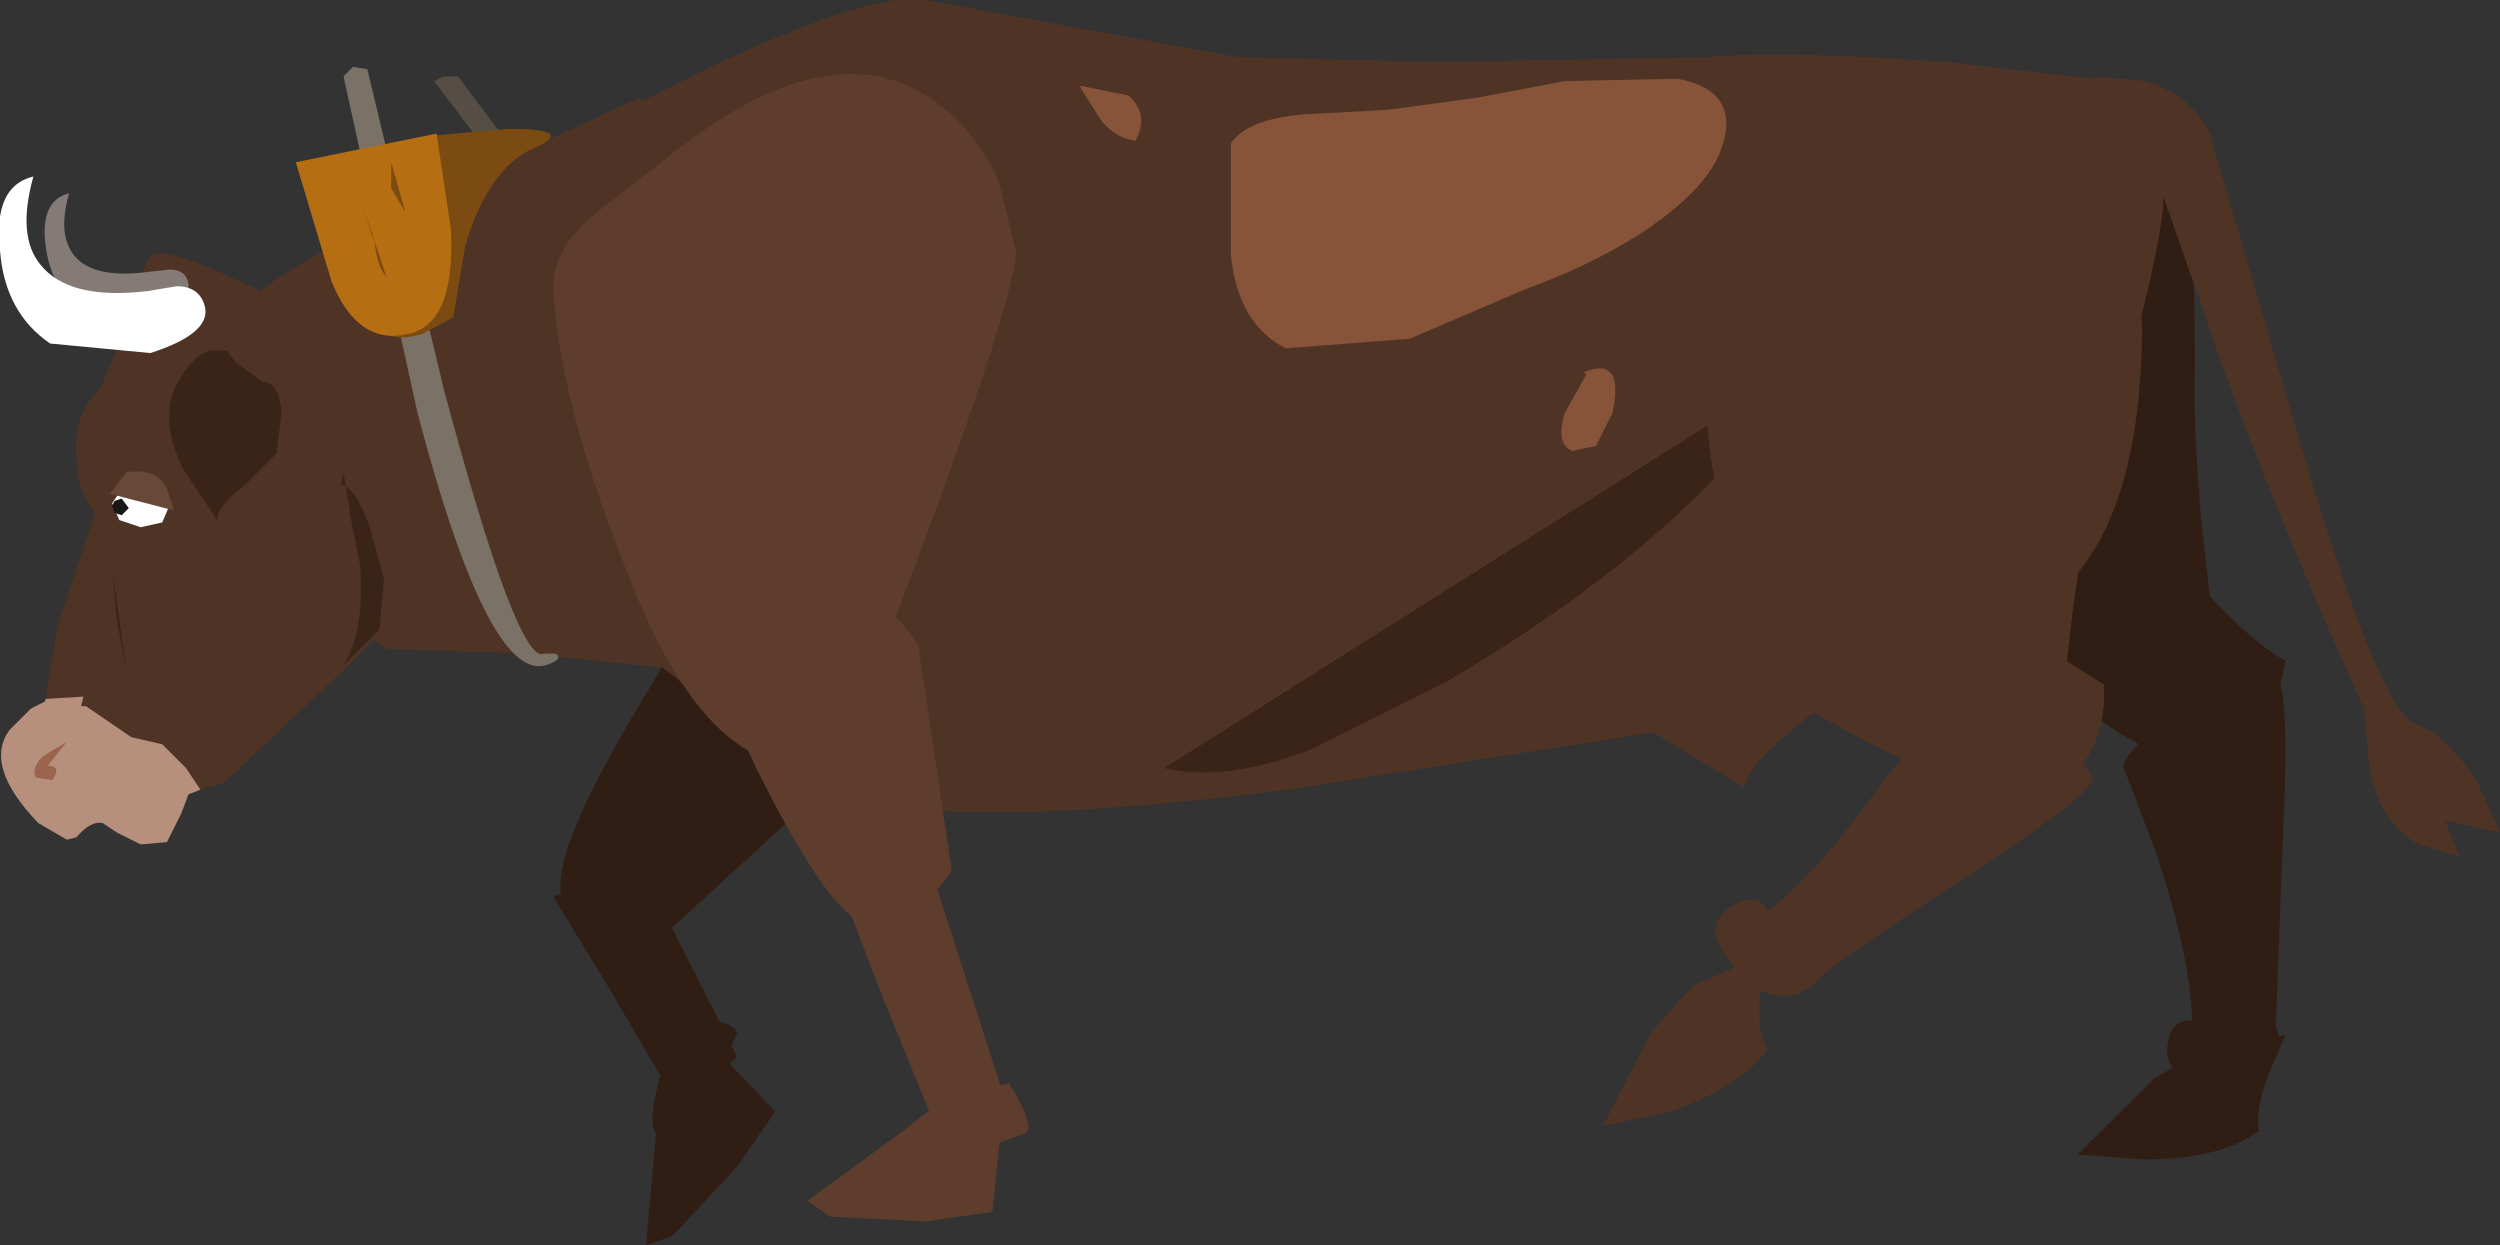 <?xml version="1.0" encoding="UTF-8" standalone="no"?>
<svg xmlns:xlink="http://www.w3.org/1999/xlink" height="26.1px" width="52.4px" xmlns="http://www.w3.org/2000/svg">
  <rect width="100%" height="100%" fill="#333333" stroke="none"/>
  <g transform="matrix(1.0, 0.0, 0.0, 1.0, 0.0, 0.0)">
    <path d="M42.2 2.3 L44.35 2.25 Q45.2 2.45 45.55 2.95 46.05 3.7 46.0 8.3 46.0 10.6 46.6 14.45 45.15 13.4 44.05 13.95 41.95 14.85 40.4 13.7 38.85 12.6 38.0 9.75 L37.4 7.15 Q39.3 3.15 42.2 2.3" fill="#301d13" fill-rule="evenodd" stroke="none"/>
    <path d="M46.0 12.15 Q47.1 13.4 47.9 13.85 47.75 14.95 47.05 15.55 46.05 16.4 44.4 15.35 42.45 14.05 40.95 12.65 39.4 11.25 39.35 10.6 L42.15 10.5 45.1 11.0 46.0 12.15" fill="#301d13" fill-rule="evenodd" stroke="none"/>
    <path d="M9.1 1.7 L9.3 1.6 9.6 1.6 10.65 3.0 10.5 3.15 10.2 3.15 9.1 1.7" fill="#564d45" fill-rule="evenodd" stroke="none"/>
    <path d="M17.4 8.1 Q17.6 10.55 17.15 12.45 16.7 14.4 15.85 14.2 L11.1 13.7 8.1 13.6 5.8 12.0 Q4.2 10.9 4.3 8.95 4.4 7.4 5.2 6.35 5.7 5.7 9.6 3.8 L13.4 2.05 13.65 2.35 Q15.3 2.0 16.3 3.85 17.2 5.45 17.4 8.1" fill="#4f3425" fill-rule="evenodd" stroke="none"/>
    <path d="M7.2 1.6 L7.4 1.4 7.7 1.45 9.3 8.15 Q10.85 13.95 11.4 13.7 L11.65 13.7 Q11.8 13.8 11.55 13.9 10.3 14.55 8.75 8.65 L7.2 1.6" fill="#7a7167" fill-rule="evenodd" stroke="none"/>
    <path d="M9.0 2.85 L10.65 2.7 Q12.1 2.7 11.2 3.1 10.25 3.5 9.75 5.15 L9.5 6.65 8.85 7.0 Q8.15 7.2 7.95 6.85 L9.0 2.85" fill="#7c4b12" fill-rule="evenodd" stroke="none"/>
    <path d="M6.2 3.4 L9.15 2.8 9.45 4.8 Q9.55 6.8 8.55 7.0 7.5 7.25 6.95 5.9 L6.2 3.4" fill="#b56f12" fill-rule="evenodd" stroke="none"/>
    <path d="M7.85 5.05 L8.1 5.8 Q7.9 5.6 7.85 5.05 L7.6 4.3 7.8 4.95 7.85 5.05" fill="#7c4b12" fill-rule="evenodd" stroke="none"/>
    <path d="M8.2 3.4 L8.5 4.45 8.2 3.95 8.2 3.4" fill="#7c4b12" fill-rule="evenodd" stroke="none"/>
    <path d="M17.25 16.55 L13.75 19.75 Q13.45 19.95 12.65 19.75 11.75 19.45 11.75 18.6 11.7 17.7 13.15 15.2 L14.55 12.85 Q17.2 12.8 17.5 14.7 L17.25 16.55" fill="#301d13" fill-rule="evenodd" stroke="none"/>
    <path d="M13.35 18.0 L15.45 22.15 14.9 22.7 Q14.3 23.2 14.05 22.9 L12.7 20.6 11.6 18.8 13.35 18.0" fill="#301d13" fill-rule="evenodd" stroke="none"/>
    <path d="M15.2 22.2 L16.25 23.3 15.45 24.45 14.1 25.9 13.55 26.1 13.55 26.0 13.75 23.75 Q13.6 23.55 13.75 22.9 L13.9 22.3 14.4 21.25 Q15.45 21.45 15.45 21.65 L15.2 22.2" fill="#301d13" fill-rule="evenodd" stroke="none"/>
    <path d="M47.55 22.35 L47.2 22.55 45.65 22.5 Q45.35 22.25 45.45 21.8 45.55 21.35 45.95 21.4 45.9 20.0 45.2 17.9 L44.5 16.05 Q44.7 15.5 45.95 14.8 47.15 14.15 47.7 14.2 48.0 14.3 47.85 17.55 L47.7 21.5 Q47.9 22.0 47.55 22.35" fill="#301d13" fill-rule="evenodd" stroke="none"/>
    <path d="M35.8 1.2 Q37.2 1.05 40.8 1.3 L44.3 1.7 44.65 3.35 44.9 6.9 Q44.85 12.2 41.9 13.1 39.05 14.0 37.5 15.35 36.7 16.0 36.55 16.5 L34.65 15.35 27.0 16.55 Q19.05 17.55 17.2 16.45 15.7 15.5 14.4 14.4 13.5 13.65 13.0 13.45 L11.8 12.1 Q10.9 10.75 10.4 9.2 9.0 4.9 11.7 3.0 L14.9 1.4 Q18.3 -0.2 19.4 0.0 L25.95 1.2 30.1 1.3 35.8 1.2" fill="#4f3425" fill-rule="evenodd" stroke="none"/>
    <path d="M27.5 15.7 Q25.7 16.4 24.4 16.1 L37.8 7.65 Q35.65 11.15 30.3 14.3 L27.5 15.7" fill="#3a2317" fill-rule="evenodd" stroke="none"/>
    <path d="M42.1 2.4 L44.25 2.65 45.3 3.55 Q45.6 4.35 44.3 8.7 43.6 10.8 43.25 14.6 42.0 13.3 40.75 13.55 38.35 14.0 37.15 12.65 35.9 11.35 35.75 8.45 L35.95 5.9 Q38.95 2.55 42.1 2.4" fill="#4f3425" fill-rule="evenodd" stroke="none"/>
    <path d="M41.95 13.0 L44.1 14.35 Q44.15 15.45 43.55 16.15 42.65 17.2 40.9 16.4 38.8 15.45 37.05 14.35 35.3 13.25 35.05 12.65 34.9 12.15 37.85 12.05 L40.85 12.0 41.95 13.0" fill="#4f3425" fill-rule="evenodd" stroke="none"/>
    <path d="M42.45 15.2 Q43.65 15.8 43.85 16.3 44.0 16.55 41.25 18.35 38.25 20.3 38.1 20.55 37.7 20.95 37.2 20.85 L36.8 20.75 Q35.95 19.9 35.95 19.5 36.0 19.1 36.4 18.95 36.85 18.7 37.05 19.1 38.15 18.25 39.45 16.4 L41.9 13.45 Q41.1 14.6 42.45 15.2" fill="#4f3425" fill-rule="evenodd" stroke="none"/>
    <path d="M37.05 22.0 Q36.45 22.8 35.0 23.3 L33.6 23.6 34.6 21.65 35.5 20.65 37.0 20.0 36.9 20.75 Q36.8 21.6 37.05 22.0" fill="#4f3425" fill-rule="evenodd" stroke="none"/>
    <path d="M47.6 22.4 Q47.25 23.25 47.35 23.7 46.55 24.3 44.95 24.3 L43.55 24.2 45.15 22.6 46.3 21.95 47.9 21.7 47.6 22.4" fill="#301d13" fill-rule="evenodd" stroke="none"/>
    <path d="M43.95 1.85 L43.9 1.6 44.95 1.7 Q45.85 1.95 46.3 2.75 L48.2 9.25 Q49.85 14.85 50.6 15.15 51.35 15.45 51.95 16.45 L52.4 17.45 51.25 17.2 51.55 17.95 50.7 17.7 Q49.8 17.2 49.65 15.95 L49.55 14.85 Q47.4 10.1 46.3 6.85 L45.25 3.85 Q45.0 3.3 44.85 3.5 44.6 3.75 44.15 3.2 43.65 2.6 43.95 1.85" fill="#4f3425" fill-rule="evenodd" stroke="none"/>
    <path d="M20.95 3.85 L21.3 5.3 Q21.2 6.55 18.75 13.0 L18.7 14.45 Q18.4 15.8 17.2 16.0 14.8 16.45 13.05 11.75 11.75 8.45 11.6 6.1 11.55 5.25 12.45 4.5 L14.05 3.25 Q17.5 0.5 19.7 2.2 20.5 2.8 20.95 3.85" fill="#5e3d2c" fill-rule="evenodd" stroke="none"/>
    <path d="M17.85 12.3 Q18.75 12.7 19.25 13.55 L19.95 18.25 19.35 19.05 Q18.6 19.7 17.85 19.2 17.15 18.7 15.85 16.1 L14.7 13.65 Q16.2 11.45 17.85 12.3" fill="#5e3d2c" fill-rule="evenodd" stroke="none"/>
    <path d="M17.75 18.95 L19.6 18.5 21.0 22.85 20.35 23.35 Q19.7 23.7 19.5 23.35 L18.5 20.9 17.75 18.95" fill="#5e3d2c" fill-rule="evenodd" stroke="none"/>
    <path d="M20.95 23.95 L20.8 25.4 19.4 25.6 17.4 25.5 16.9 25.15 16.95 25.15 18.8 23.8 19.45 23.3 20.0 23.05 21.15 22.7 Q21.7 23.6 21.5 23.75 L20.95 23.95" fill="#5e3d2c" fill-rule="evenodd" stroke="none"/>
    <path d="M2.75 6.6 Q3.0 5.45 3.2 5.35 3.5 5.2 4.7 5.75 L5.8 6.25 7.5 10.35 8.5 12.7 7.25 14.0 4.7 16.4 4.2 16.55 3.9 16.1 3.4 15.6 2.75 15.45 1.8 14.8 1.7 14.8 1.75 14.6 0.95 14.65 1.2 13.15 2.0 10.75 Q1.6 10.3 1.6 9.5 1.55 8.65 2.1 8.15 L2.75 6.6" fill="#4f3425" fill-rule="evenodd" stroke="none"/>
    <path d="M0.95 14.65 L1.75 14.6 1.7 14.8 1.8 14.8 2.75 15.45 3.4 15.6 3.9 16.1 4.2 16.55 3.95 16.65 3.8 17.05 3.5 17.65 2.95 17.7 2.45 17.45 2.15 17.25 Q1.9 17.2 1.6 17.55 L1.4 17.6 0.8 17.25 Q-0.35 16.05 0.2 15.3 L0.65 14.85 0.95 14.7 0.95 14.65" fill="#b78f7d" fill-rule="evenodd" stroke="none"/>
    <path d="M1.45 4.05 Q1.2 4.9 1.55 5.35 1.95 5.85 3.1 5.7 L3.55 5.65 Q3.9 5.65 3.95 5.95 4.0 6.35 3.15 6.6 L1.65 6.45 Q1.05 6.0 0.95 5.1 0.85 4.2 1.45 4.05" fill="#847b77" fill-rule="evenodd" stroke="none"/>
    <path d="M3.55 10.6 L3.4 10.95 2.95 11.05 2.5 10.9 2.35 10.55 2.55 10.25 Q2.7 10.1 2.95 10.1 L3.4 10.25 3.55 10.6" fill="#ffffff" fill-rule="evenodd" stroke="none"/>
    <path d="M0.7 3.7 Q0.35 4.95 0.85 5.55 1.45 6.3 3.1 6.1 L3.7 6.0 Q4.2 6.0 4.3 6.45 4.4 7.0 3.15 7.4 L1.05 7.2 Q0.1 6.55 0.0 5.25 -0.15 3.9 0.7 3.7" fill="#ffffff" fill-rule="evenodd" stroke="none"/>
    <path d="M2.65 9.9 Q3.3 9.8 3.5 10.25 L3.65 10.7 2.3 10.35 2.65 9.9" fill="#684837" fill-rule="evenodd" stroke="none"/>
    <path d="M2.7 10.65 L2.55 10.8 2.4 10.75 2.35 10.6 2.4 10.5 2.55 10.45 2.7 10.65" fill="#191716" fill-rule="evenodd" stroke="none"/>
    <path d="M1.0 16.05 Q1.3 16.05 1.1 16.35 L0.75 16.3 Q0.65 16.1 0.9 15.85 L1.4 15.55 1.0 16.05" fill="#9b644e" fill-rule="evenodd" stroke="none"/>
    <path d="M7.25 10.2 Q7.5 10.35 7.75 11.05 L8.05 12.15 7.95 13.2 7.2 13.95 Q7.65 13.2 7.55 11.85 L7.35 10.85 7.25 10.2 7.15 10.15 7.2 9.9 7.25 10.2" fill="#3a2317" fill-rule="evenodd" stroke="none"/>
    <path d="M2.35 11.9 L2.65 14.05 2.45 13.0 2.35 11.9" fill="#3a2317" fill-rule="evenodd" stroke="none"/>
    <path d="M3.8 7.9 Q4.05 7.45 4.4 7.35 L4.75 7.35 4.95 7.6 5.5 8.0 Q5.85 8.0 5.9 8.65 L5.8 9.5 5.1 10.2 Q4.55 10.6 4.55 10.9 L3.85 9.85 Q3.5 9.15 3.55 8.65 3.55 8.25 3.8 7.9" fill="#3a2317" fill-rule="evenodd" stroke="none"/>
    <path d="M30.95 2.05 L32.8 1.7 35.15 1.65 Q36.55 1.9 36.05 3.2 35.7 4.05 34.3 4.95 33.25 5.6 32.0 6.05 L29.55 7.1 26.95 7.3 Q25.95 6.8 25.8 5.35 L25.8 3.0 Q26.15 2.5 27.3 2.4 L29.1 2.3 30.95 2.05" fill="#87543a" fill-rule="evenodd" stroke="none"/>
    <path d="M22.65 1.8 L23.65 2.0 Q24.1 2.4 23.8 2.95 23.4 2.9 23.1 2.55 L22.65 1.85 22.65 1.8" fill="#87543a" fill-rule="evenodd" stroke="none"/>
    <path d="M33.25 7.85 L33.2 7.8 Q34.05 7.45 33.8 8.65 L33.45 9.35 32.95 9.45 Q32.6 9.3 32.8 8.65 L33.25 7.85" fill="#87543a" fill-rule="evenodd" stroke="none"/>
  </g>
</svg>
